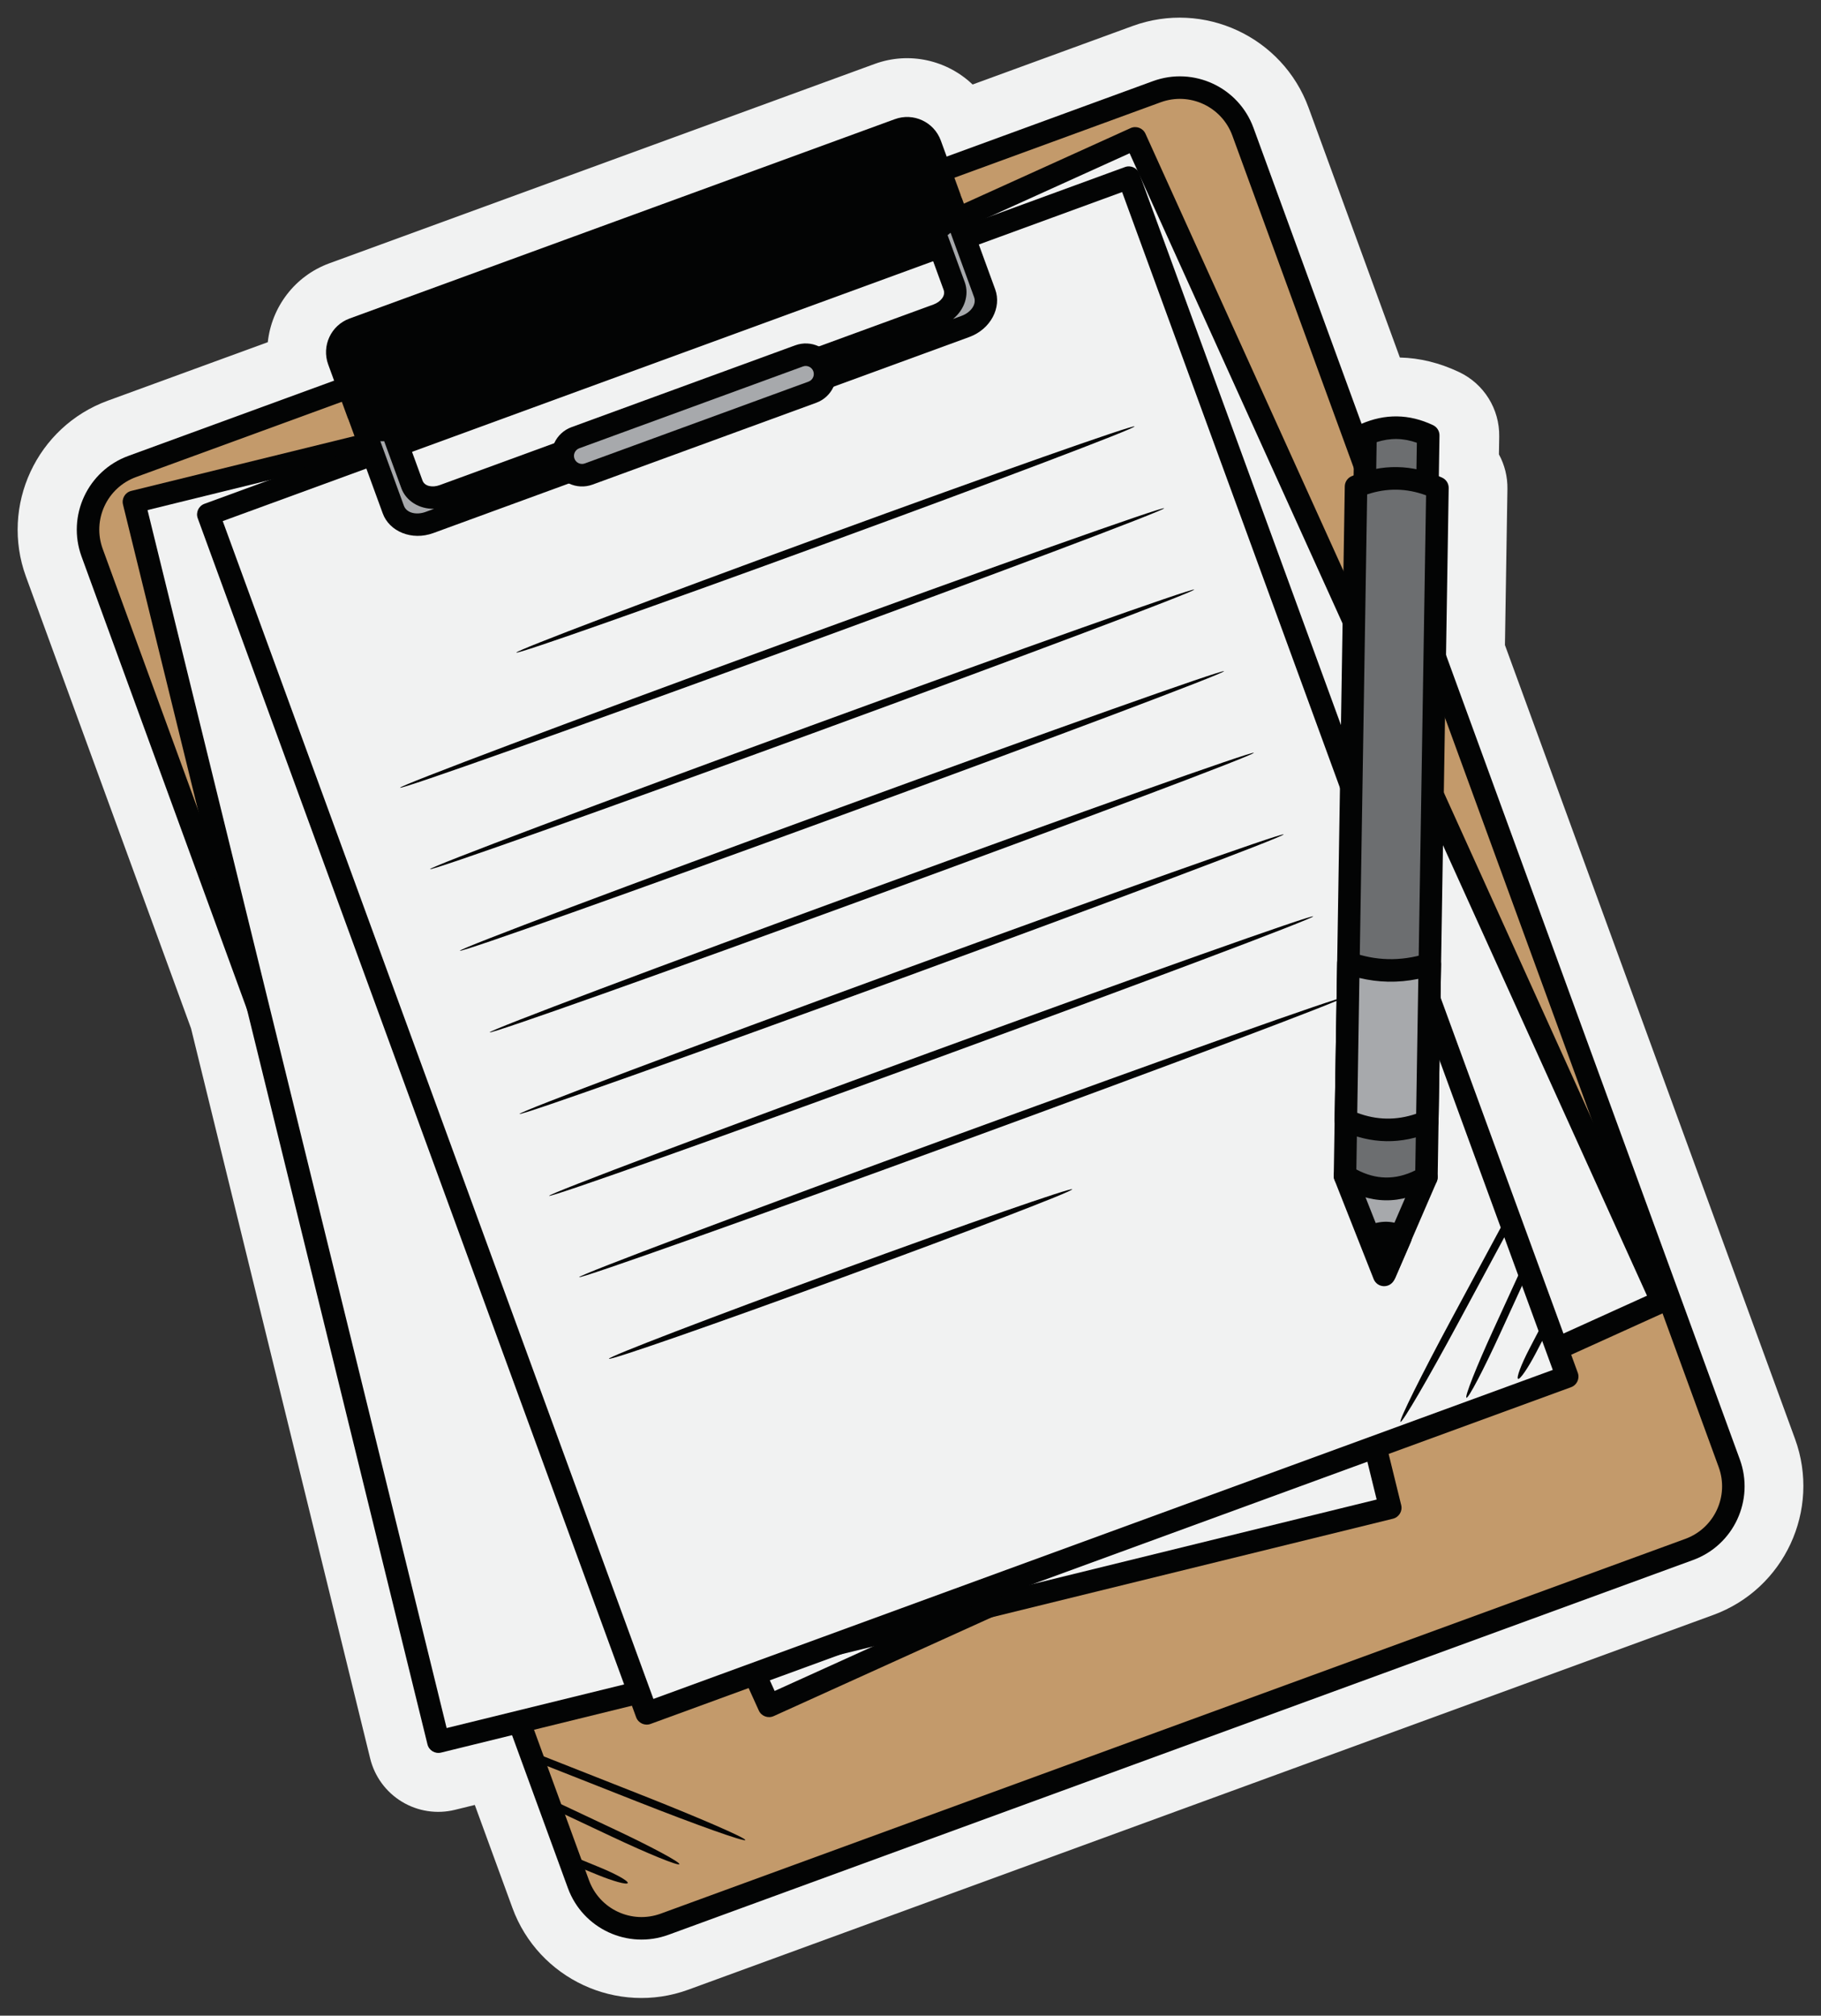 <?xml version="1.0" encoding="UTF-8"?>
<!DOCTYPE svg PUBLIC '-//W3C//DTD SVG 1.0//EN'
          'http://www.w3.org/TR/2001/REC-SVG-20010904/DTD/svg10.dtd'>
<svg clip-rule="evenodd" fill-rule="evenodd" height="5223.5" preserveAspectRatio="xMidYMid meet" stroke-linejoin="round" stroke-miterlimit="2" version="1.0" viewBox="-18.9 -21.6 4720.3 5223.5" width="4720.3" xmlns="http://www.w3.org/2000/svg" xmlns:xlink="http://www.w3.org/1999/xlink" zoomAndPan="magnify"
><rect x="-18.9" y="-21.6" width="4720.3" height="5223.5" fill="#333333" stroke="none"/><g
  ><path d="M0 0H5718V5070H0z" fill="none" transform="scale(.819 1.022)"
    /><g
    ><g
      ><g id="change1_1"
        ><path d="M4890.38,5516.57C4900.1,5426.55 4959.45,5345.24 5050.08,5312.11L6463.47,4795.5C6554.1,4762.38 6651.89,4786.26 6717.37,4848.78L7132.18,4697.16C7316.39,4629.83 7521.03,4724.92 7588.36,4909.13L7824.91,5556.31C7876.46,5557.45 7927.81,5570.05 7978.63,5594.12C8042.98,5624.6 8083.58,5689.88 8082.44,5761.09L8081.7,5807.28C8096.35,5834.22 8104.23,5864.95 8103.72,5896.9L8097.26,6301.42L8849.24,8358.76C8916.57,8542.97 8821.48,8747.61 8637.27,8814.94L5980.66,9785.96C5796.45,9853.29 5591.81,9758.2 5524.48,9574L5427.01,9307.31L5375.43,9319.97C5328.63,9331.46 5279.22,9323.87 5238.05,9298.92C5196.89,9273.98 5167.32,9233.71 5155.84,9187L5155.82,9186.93L4691.49,7295.02L4263.61,6124.36C4196.27,5940.16 4291.36,5735.51 4475.57,5668.18L4890.38,5516.57Z" fill="#f1f2f2" transform="matrix(1 0 0 1 -4215.148 -4651.397)"
        /></g
        ><g id="change2_1"
        ><path d="M0,1320.04L-1249.88,1776.89C-1292.38,1792.42 -1339.43,1770.56 -1354.96,1728.06L-1948.18,105.078C-1963.72,62.579 -1941.86,15.534 -1899.36,0L-649.471,-456.846C-606.972,-472.38 -559.927,-450.521 -544.393,-408.021L48.825,1214.96C64.359,1257.46 42.499,1304.51 0,1320.04Z" fill="#c39a6b" fill-rule="nonzero" transform="matrix(2.125 0 0 2.126 4359.805 1187.32)"
        /></g
        ><g id="change3_7"
        ><path d="M4.711,1332.93L-1245.17,1789.78C-1294.79,1807.91 -1349.72,1782.39 -1367.85,1732.77L-1961.07,109.789C-1979.21,60.172 -1953.68,5.247 -1904.07,-12.888L-654.182,-469.734C-604.565,-487.87 -549.64,-462.35 -531.505,-412.732L61.713,1210.25C79.849,1259.87 54.328,1314.79 4.711,1332.93ZM-4.711,1307.15C30.67,1294.22 48.869,1255.06 35.937,1219.67L-557.281,-403.31C-570.214,-438.692 -609.379,-456.89 -644.76,-443.958L-1894.64,12.888C-1930.03,25.821 -1948.23,64.986 -1935.29,100.367L-1342.08,1723.35C-1329.14,1758.73 -1289.98,1776.93 -1254.6,1764L-4.711,1307.15Z" fill="#030404" transform="matrix(2.125 0 0 2.126 4359.805 1187.32)"
        /></g
        ><g id="change1_2"
        ><path d="M-1463.35 -315.964H-267.9V1240.726H-1463.35z" fill="#f1f2f2" transform="matrix(-1.936 .877 .877 1.936 367.81 2232.023)"
        /></g
        ><g id="change3_16"
        ><path d="M-267.896,-329.686L-1463.35,-329.686C-1470.92,-329.686 -1477.07,-323.542 -1477.07,-315.964L-1477.07,1240.73C-1477.07,1248.3 -1470.92,1254.45 -1463.35,1254.45L-267.896,1254.45C-260.317,1254.45 -254.174,1248.3 -254.174,1240.73L-254.174,-315.964C-254.174,-323.542 -260.317,-329.686 -267.896,-329.686ZM-281.618,-302.241L-281.618,1227C-281.618,1227 -1449.62,1227 -1449.62,1227L-1449.62,-302.241L-281.618,-302.241Z" fill="#030404" transform="matrix(-1.936 .877 .877 1.936 367.81 2232.023)"
        /></g
        ><g id="change1_4"
        ><path d="M-1363.74 -164.904H-168.29V1391.786H-1363.74z" fill="#f1f2f2" transform="matrix(-2.064 .507 .507 2.064 64.481 1704.58)"
        /></g
        ><g id="change3_13"
        ><path d="M-168.295,-178.626L-1363.74,-178.626C-1371.32,-178.626 -1377.47,-172.483 -1377.47,-164.904L-1377.47,1391.79C-1377.47,1399.37 -1371.32,1405.51 -1363.74,1405.51L-168.295,1405.51C-160.716,1405.51 -154.572,1399.37 -154.572,1391.79L-154.572,-164.904C-154.572,-172.483 -160.716,-178.626 -168.295,-178.626ZM-182.017,-151.182C-182.017,-151.182 -182.017,1378.06 -182.017,1378.06C-305.684,1378.06 -1226.35,1378.06 -1350.02,1378.06C-1350.02,1233.55 -1350.02,-6.665 -1350.02,-151.182L-182.017,-151.182Z" fill="#030404" transform="matrix(-2.064 .507 .507 2.064 64.481 1704.58)"
        /></g
        ><g id="change1_3"
        ><path d="M-1426.33 -252.499H-230.88V1304.191H-1426.33z" fill="#f1f2f2" transform="matrix(-1.996 .73 .73 1.996 244.55 1983.956)"
        /></g
        ><g id="change3_24"
        ><path d="M-230.878,-266.221L-1426.33,-266.221C-1433.91,-266.221 -1440.05,-260.077 -1440.05,-252.499L-1440.05,1304.19C-1440.05,1311.77 -1433.91,1317.91 -1426.33,1317.91L-230.878,1317.91C-223.299,1317.91 -217.155,1311.77 -217.155,1304.19L-217.155,-252.499C-217.155,-260.077 -223.299,-266.221 -230.878,-266.221ZM-244.6,-238.776L-244.6,1290.47C-244.6,1290.47 -1412.61,1290.47 -1412.61,1290.47L-1412.61,-238.776L-244.6,-238.776Z" fill="#030404" transform="matrix(-1.996 .73 .73 1.996 244.55 1983.956)"
        /></g
        ><g id="change4_2"
        ><path d="M0,-396.476L40.291,-286.243C45.968,-270.712 35.44,-252.588 16.759,-245.76L-636.943,-6.825C-655.615,0 -675.358,-7.06 -681.035,-22.591L-721.326,-132.824L-691.393,-143.765L-658.306,-53.242C-653.349,-39.68 -636.113,-33.51 -619.799,-39.473L-17.388,-259.661C-1.074,-265.624 8.12,-281.454 3.163,-295.016L-29.924,-385.538L0,-396.476Z" fill="#a7a9ac" fill-rule="nonzero" transform="matrix(2.125 0 0 2.126 2447.824 1346.932)"
        /></g
        ><g id="change3_4"
        ><path d="M12.888,-401.187L53.179,-290.954C61.202,-269.005 47.87,-242.521 21.47,-232.872L-632.232,6.063C-658.619,15.708 -685.901,4.069 -693.923,-17.88L-734.214,-128.113C-736.816,-135.231 -733.155,-143.111 -726.037,-145.712L-696.104,-156.653C-692.686,-157.903 -688.911,-157.743 -685.611,-156.21C-682.31,-154.676 -679.754,-151.894 -678.505,-148.476L-645.418,-57.953C-642.794,-50.775 -633.144,-49.206 -624.51,-52.361L-22.099,-272.549C-13.465,-275.705 -7.102,-283.128 -9.725,-290.305L-42.812,-380.827C-45.414,-387.945 -41.753,-395.825 -34.635,-398.426L-4.711,-409.364C-1.293,-410.614 2.482,-410.454 5.782,-408.921C9.083,-407.387 11.639,-404.605 12.888,-401.187ZM-631.285,-23.503C-649.426,-23.131 -665.542,-33.067 -671.194,-48.531L-699.571,-126.166C-699.571,-126.166 -703.727,-124.647 -703.727,-124.646L-668.147,-27.302C-664.806,-18.162 -652.643,-15.697 -641.654,-19.713L-631.285,-23.503ZM1.688,-254.862L12.048,-258.648C23.042,-262.667 30.744,-272.392 27.403,-281.532L-8.178,-378.877L-12.325,-377.361L16.051,-299.727C21.704,-284.262 15.793,-266.275 1.688,-254.862Z" fill="#030404" transform="matrix(2.125 0 0 2.126 2447.824 1346.932)"
        /></g
        ><g id="change3_5"
        ><path d="M6630.01,5251.14L5216.62,5767.75C5168.41,5785.37 5115.05,5760.57 5097.43,5712.37L5047.01,5574.42C5029.39,5526.21 5054.18,5472.85 5102.39,5455.23L6515.78,4938.62C6563.99,4921 6617.35,4945.8 6634.97,4994L6685.39,5131.95C6703.01,5180.16 6678.22,5233.52 6630.01,5251.14Z" fill="#030404" transform="matrix(1 0 0 1 -4215.148 -4651.397)"
        /></g
        ><g id="change4_3"
        ><path d="M0,-55.48L-272.876,44.259C-285.098,48.726 -298.627,42.44 -303.094,30.218C-307.561,17.997 -301.275,4.468 -289.053,0L-16.177,-99.739C-3.955,-104.206 9.574,-97.92 14.041,-85.698C18.508,-73.476 12.222,-59.947 0,-55.48Z" fill="#a7a9ac" fill-rule="nonzero" transform="matrix(2.125 0 0 2.126 2086.875 1112.724)"
        /></g
        ><g id="change3_23"
        ><path d="M4.711,-42.592L-268.165,57.147C-287.505,64.216 -308.914,54.269 -315.982,34.929C-323.051,15.59 -313.104,-5.818 -293.765,-12.888L-20.888,-112.627C-1.548,-119.696 19.861,-109.749 26.929,-90.409C33.998,-71.068 24.051,-49.66 4.711,-42.592ZM-4.711,-68.368C0.393,-70.234 3.018,-75.884 1.153,-80.987C-0.713,-86.091 -6.363,-88.716 -11.466,-86.851L-284.342,12.888C-289.445,14.754 -292.071,20.404 -290.206,25.507C-288.34,30.611 -282.69,33.236 -277.587,31.371L-4.711,-68.368Z" fill="#030404" transform="matrix(2.125 0 0 2.126 2086.875 1112.724)"
        /></g
        ><g
        ><path d="M-24.397,137.815L778.492,137.815" fill="none" transform="matrix(1.996 -.73 -.73 -1.996 1468.592 1926.908)"
        /></g
        ><g id="change3_15"
        ><path d="M-377.048,-539.26C-379.652,-539.26 -381.763,-359.527 -381.763,-137.816C-381.763,83.896 -379.652,263.63 -377.048,263.63C-374.443,263.63 -372.332,83.897 -372.332,-137.815C-372.332,-359.526 -374.443,-539.26 -377.048,-539.26" fill="#030404" fill-rule="nonzero" transform="matrix(-.73 -1.996 -1.996 .73 1570.488 724.512)"
        /></g
        ><g
        ><path d="M-30.156,170.346L962.251,170.345" fill="none" transform="matrix(1.996 -.73 -.73 -1.996 1202.78 2337.405)"
        /></g
        ><g id="change3_19"
        ><path d="M-466.047,-666.549C-468.651,-666.549 -470.762,-444.391 -470.763,-170.346C-470.764,103.7 -468.652,325.858 -466.047,325.858C-463.443,325.858 -461.332,103.7 -461.332,-170.346C-461.332,-444.392 -463.443,-666.549 -466.047,-666.549" fill="#030404" fill-rule="nonzero" transform="scale(-2.125 2.126) rotate(-69.922 -26.195 647.28)"
        /></g
        ><g
        ><path d="M-30.156,170.346L962.251,170.345" fill="none" transform="matrix(1.996 -.73 -.73 -1.996 1280.083 2548.87)"
        /></g
        ><g id="change3_20"
        ><path d="M-466.048,-666.549C-468.652,-666.549 -470.763,-444.391 -470.763,-170.346C-470.763,103.7 -468.652,325.857 -466.048,325.857C-463.442,325.858 -461.331,103.7 -461.332,-170.346C-461.332,-444.392 -463.443,-666.549 -466.048,-666.549" fill="#030404" fill-rule="nonzero" transform="matrix(-.73 -1.996 -1.996 .73 1406.039 1062.666)"
        /></g
        ><g
        ><path d="M-30.156,170.346L962.251,170.345" fill="none" transform="matrix(1.996 -.73 -.73 -1.996 1357.365 2760.357)"
        /></g
        ><g id="change3_6"
        ><path d="M-466.048,-666.549C-468.652,-666.549 -470.764,-444.391 -470.764,-170.346C-470.764,103.7 -468.652,325.858 -466.047,325.858C-463.443,325.858 -461.331,103.7 -461.332,-170.346C-461.332,-444.392 -463.443,-666.549 -466.048,-666.549" fill="#030404" fill-rule="nonzero" transform="matrix(-.73 -1.996 -1.996 .73 1483.322 1274.138)"
        /></g
        ><g
        ><path d="M-30.156,170.346L962.251,170.345" fill="none" transform="matrix(1.996 -.73 -.73 -1.996 1434.67 2971.823)"
        /></g
        ><g id="change3_1"
        ><path d="M-466.048,-666.549C-468.652,-666.549 -470.763,-444.391 -470.763,-170.346C-470.763,103.7 -468.652,325.857 -466.048,325.857C-463.442,325.858 -461.331,103.7 -461.332,-170.346C-461.332,-444.392 -463.443,-666.549 -466.048,-666.549" fill="#030404" fill-rule="nonzero" transform="matrix(-.73 -1.996 -1.996 .73 1560.626 1485.61)"
        /></g
        ><g
        ><path d="M-30.156,170.346L962.251,170.345" fill="none" transform="matrix(1.996 -.73 -.73 -1.996 1511.952 3183.288)"
        /></g
        ><g id="change3_9"
        ><path d="M-466.048,-666.549C-468.652,-666.549 -470.763,-444.391 -470.763,-170.346C-470.764,103.7 -468.652,325.857 -466.047,325.858C-463.442,325.858 -461.331,103.7 -461.332,-170.346C-461.332,-444.392 -463.443,-666.549 -466.048,-666.549" fill="#030404" fill-rule="nonzero" transform="matrix(-.73 -1.996 -1.996 .73 1637.908 1697.078)"
        /></g
        ><g
        ><path d="M-30.156,170.345L962.25,170.345" fill="none" transform="matrix(1.996 -.73 -.73 -1.996 1589.256 3394.775)"
        /></g
        ><g id="change3_18"
        ><path d="M-466.047,-666.549C-468.651,-666.549 -470.763,-444.391 -470.763,-170.346C-470.764,103.7 -468.652,325.857 -466.047,325.857C-463.443,325.858 -461.331,103.7 -461.332,-170.346C-461.332,-444.392 -463.443,-666.549 -466.047,-666.549" fill="#030404" fill-rule="nonzero" transform="scale(-2.125 2.126) rotate(-69.922 238.636 1026.043)"
        /></g
        ><g
        ><path d="M-30.156,170.345L962.25,170.345" fill="none" transform="matrix(1.996 -.73 -.73 -1.996 1666.56 3606.241)"
        /></g
        ><g id="change3_26"
        ><path d="M-466.048,-666.549C-468.652,-666.549 -470.763,-444.392 -470.763,-170.346C-470.763,103.7 -468.652,325.857 -466.048,325.857C-463.442,325.858 -461.331,103.7 -461.332,-170.346C-461.332,-444.392 -463.443,-666.549 -466.048,-666.549" fill="#030404" fill-rule="nonzero" transform="matrix(-.73 -1.996 -1.996 .73 1792.495 2120.03)"
        /></g
        ><g
        ><path d="M-18.282,103.274L583.373,103.274" fill="none" transform="matrix(1.996 -.73 -.73 -1.996 1671.193 3692.472)"
        /></g
        ><g id="change3_3"
        ><path d="M-282.546,-404.101C-285.15,-404.101 -287.261,-269.416 -287.261,-103.274C-287.261,62.869 -285.15,197.554 -282.546,197.554C-279.941,197.554 -277.829,62.869 -277.83,-103.274C-277.83,-269.416 -279.941,-404.101 -282.546,-404.101" fill="#030404" fill-rule="nonzero" transform="matrix(-.73 -1.996 -1.996 .73 1747.562 2791.453)"
        /></g
        ><g
        ><path d="M-9.771,-51.435L270.739,-51.434" fill="none" transform="matrix(1.977 .779 .779 -1.977 1417.878 4434.143)"
        /></g
        ><g id="change3_11"
        ><path d="M0,-6.81L-130.484,-58.244L-133.942,-49.47L-3.458,1.964C68.606,30.371 127.8,51.434 128.755,49.012C129.71,46.589 72.064,21.596 0,-6.81" fill="#030404" fill-rule="nonzero" transform="matrix(2.125 0 0 2.126 1639.481 4642.697)"
        /></g
        ><g
        ><path d="M-8.401,-37.572L168.037,-37.572" fill="none" transform="matrix(1.923 .905 .905 -1.923 1453.012 4585.01)"
        /></g
        ><g id="change3_8"
        ><path d="M0,-6.623L-79.818,-44.195L-83.835,-35.662L-4.017,1.91C40.066,22.66 76.701,37.572 77.81,35.215C78.919,32.859 44.082,14.127 0,-6.623" fill="#030404" fill-rule="nonzero" transform="matrix(2.125 0 0 2.126 1576.78 4734.54)"
        /></g
        ><g
        ><path d="M-2.897,-14.683L74.429,-14.683" fill="none" transform="matrix(1.966 .807 .807 -1.966 1473.842 4769.334)"
        /></g
        ><g id="change3_10"
        ><path d="M0,-6.771L-35.766,-21.454L-39.348,-12.729L-3.582,1.954C16.171,10.063 32.986,14.683 33.975,12.274C34.964,9.865 19.753,1.338 0,-6.771" fill="#030404" fill-rule="nonzero" transform="matrix(2.125 0 0 2.126 1536.119 4832.206)"
        /></g
        ><g
        ><path d="M-206.815,-123.456L73.696,-123.456" fill="none" transform="scale(-2.125 2.126) rotate(61.669 -2359.63 -684.896)"
        /></g
        ><g id="change3_2"
        ><path d="M0,5.478L66.56,-117.978L58.258,-122.454L-8.302,1.002C-45.061,69.185 -73.002,125.46 -70.71,126.696C-68.418,127.932 -36.76,73.661 0,5.478" fill="#030404" fill-rule="nonzero" transform="matrix(2.125 0 0 2.126 3761.608 3393.798)"
        /></g
        ><g
        ><path d="M-124.994,-80.188L51.443,-80.188" fill="none" transform="matrix(-.886 1.932 1.932 .886 3982.829 3572.254)"
        /></g
        ><g id="change3_12"
        ><path d="M0,4.812L36.776,-75.376L28.203,-79.308L-8.573,0.88C-28.883,45.167 -43.429,81.948 -41.062,83.034C-38.695,84.12 -20.311,49.099 0,4.812" fill="#030404" fill-rule="nonzero" transform="matrix(2.125 0 0 2.126 3869.604 3424.107)"
        /></g
        ><g
        ><path d="M-56.53,-34.286L20.796,-34.287" fill="none" transform="matrix(-.982 1.885 1.885 .982 4001.193 3546.153)"
        /></g
        ><g id="change3_27"
        ><path d="M0,5.334L17.867,-28.952L9.503,-33.311L-8.364,0.976C-18.231,19.912 -24.358,36.238 -22.049,37.441C-19.74,38.645 -9.868,24.27 0,5.334" fill="#030404" fill-rule="nonzero" transform="matrix(2.125 0 0 2.126 3962.998 3472.1)"
        /></g
        ><g id="change4_4"
        ><path d="M0,120.717L51.564,1.585L-47.734,0L0,120.717Z" fill="#a7a9ac" fill-rule="nonzero" transform="matrix(2.125 0 0 2.126 3568.933 3025.747)"
        /></g
        ><g id="change3_22"
        ><path d="M-12.761,125.763L-60.495,5.046C-62.18,0.784 -61.627,-4.037 -59.02,-7.806C-56.413,-11.575 -52.097,-13.794 -47.515,-13.721L51.783,-12.136C56.365,-12.062 60.608,-9.707 63.093,-5.857C65.578,-2.006 65.978,2.83 64.157,7.036L12.593,126.168C10.388,131.262 5.331,134.526 -0.219,134.438C-5.769,134.349 -10.72,130.925 -12.761,125.763ZM0.573,84.848L30.815,14.978L-27.423,14.048L0.573,84.848Z" fill="#030404" transform="matrix(2.125 0 0 2.126 3568.933 3025.747)"
        /></g
        ><g id="change5_2"
        ><path d="M-76.064,77.99L0.444,77.99L0.444,11.783C-25.059,0.197 -50.562,0.197 -76.065,11.784L-76.064,77.99Z" fill="#6c6e70" fill-rule="nonzero" transform="scale(-2.125 2.126) rotate(-.914 30984.044 104151.895)"
        /></g
        ><g id="change3_14"
        ><path d="M-76.064,91.712L0.444,91.712C4.084,91.712 7.574,90.267 10.148,87.693C12.721,85.12 14.167,81.629 14.167,77.99L14.166,11.782C14.166,6.4 11.02,1.515 6.12,-0.711C-23.168,-14.015 -52.454,-14.015 -81.741,-0.71C-86.641,1.516 -89.787,6.402 -89.787,11.784L-89.787,77.99C-89.787,85.569 -83.643,91.712 -76.064,91.712ZM-62.342,64.268C-62.342,64.268 -62.342,21.073 -62.342,21.073C-45.988,15.478 -29.633,15.478 -13.278,21.072C-13.278,21.072 -13.278,64.268 -13.278,64.268L-62.342,64.268Z" fill="#030404" transform="scale(-2.125 2.126) rotate(-.914 30984.044 104151.895)"
        /></g
        ><g id="change5_1"
        ><path d="M-479.568,-372.755L361.042,-372.755C381.192,-405.858 381.192,-438.961 361.042,-472.065L-479.568,-472.065C-493.908,-438.961 -493.908,-405.858 -479.568,-372.755Z" fill="#6c6e70" fill-rule="nonzero" transform="matrix(-.034 2.125 2.125 .034 4482.956 2274.448)"
        /></g
        ><g id="change3_17"
        ><path d="M-479.568,-359.032L361.042,-359.032C365.831,-359.032 370.274,-361.529 372.764,-365.62C395.809,-403.48 395.809,-441.34 372.763,-479.2C370.273,-483.291 365.831,-485.788 361.042,-485.788L-479.568,-485.788C-485.037,-485.788 -489.985,-482.539 -492.159,-477.52C-508.075,-440.779 -508.075,-404.039 -492.159,-367.3C-489.985,-362.281 -485.038,-359.032 -479.568,-359.032ZM-470.223,-386.477C-478.659,-410.432 -478.659,-434.387 -470.222,-458.343C-470.222,-458.343 353.019,-458.343 353.019,-458.343C365.342,-434.387 365.342,-410.432 353.02,-386.477L-470.223,-386.477Z" fill="#030404" transform="matrix(-.034 2.125 2.125 .034 4482.956 2274.448)"
        /></g
        ><g id="change4_1"
        ><path d="M-154.119,-52.593L37.671,-52.593C52.291,-85.695 52.291,-118.8 37.671,-151.902L-154.118,-151.903C-143.838,-121.163 -142.366,-88.242 -154.119,-52.593Z" fill="#a7a9ac" fill-rule="nonzero" transform="matrix(-.034 2.125 2.125 .034 3793.873 2806.63)"
        /></g
        ><g id="change3_25"
        ><path d="M-154.119,-38.87L37.671,-38.87C43.105,-38.87 48.028,-42.077 50.223,-47.049C66.476,-83.847 66.476,-120.648 50.224,-157.446C48.029,-162.417 43.106,-165.625 37.671,-165.625L-154.118,-165.626C-158.531,-165.626 -162.675,-163.503 -165.254,-159.921C-167.833,-156.34 -168.532,-151.737 -167.132,-147.551C-157.747,-119.488 -156.422,-89.433 -167.151,-56.889C-168.53,-52.708 -167.818,-48.118 -165.237,-44.551C-162.657,-40.983 -158.522,-38.87 -154.119,-38.87ZM-136.118,-66.315C-130.545,-91.483 -131.004,-115.38 -136.072,-138.181C-136.072,-138.181 28.396,-138.18 28.396,-138.18C37.014,-114.225 37.014,-90.27 28.395,-66.315L-136.118,-66.315Z" fill="#030404" transform="matrix(-.034 2.125 2.125 .034 3793.873 2806.63)"
        /></g
        ><g id="change3_21"
        ><path d="M7759.47,7940L7722.16,7845.64C7716.5,7831.33 7722.93,7815.09 7736.84,7808.53C7773.75,7791.13 7808.82,7791.53 7841.77,7811.06C7854.4,7818.55 7859.5,7834.26 7853.66,7847.74L7813.36,7940.86C7808.67,7951.68 7797.92,7958.62 7786.13,7958.43C7774.33,7958.25 7763.81,7950.97 7759.47,7940Z" fill="#030404" transform="matrix(1 0 0 1 -4215.148 -4651.397)"
        /></g
      ></g
    ></g
  ></g
></svg
>
